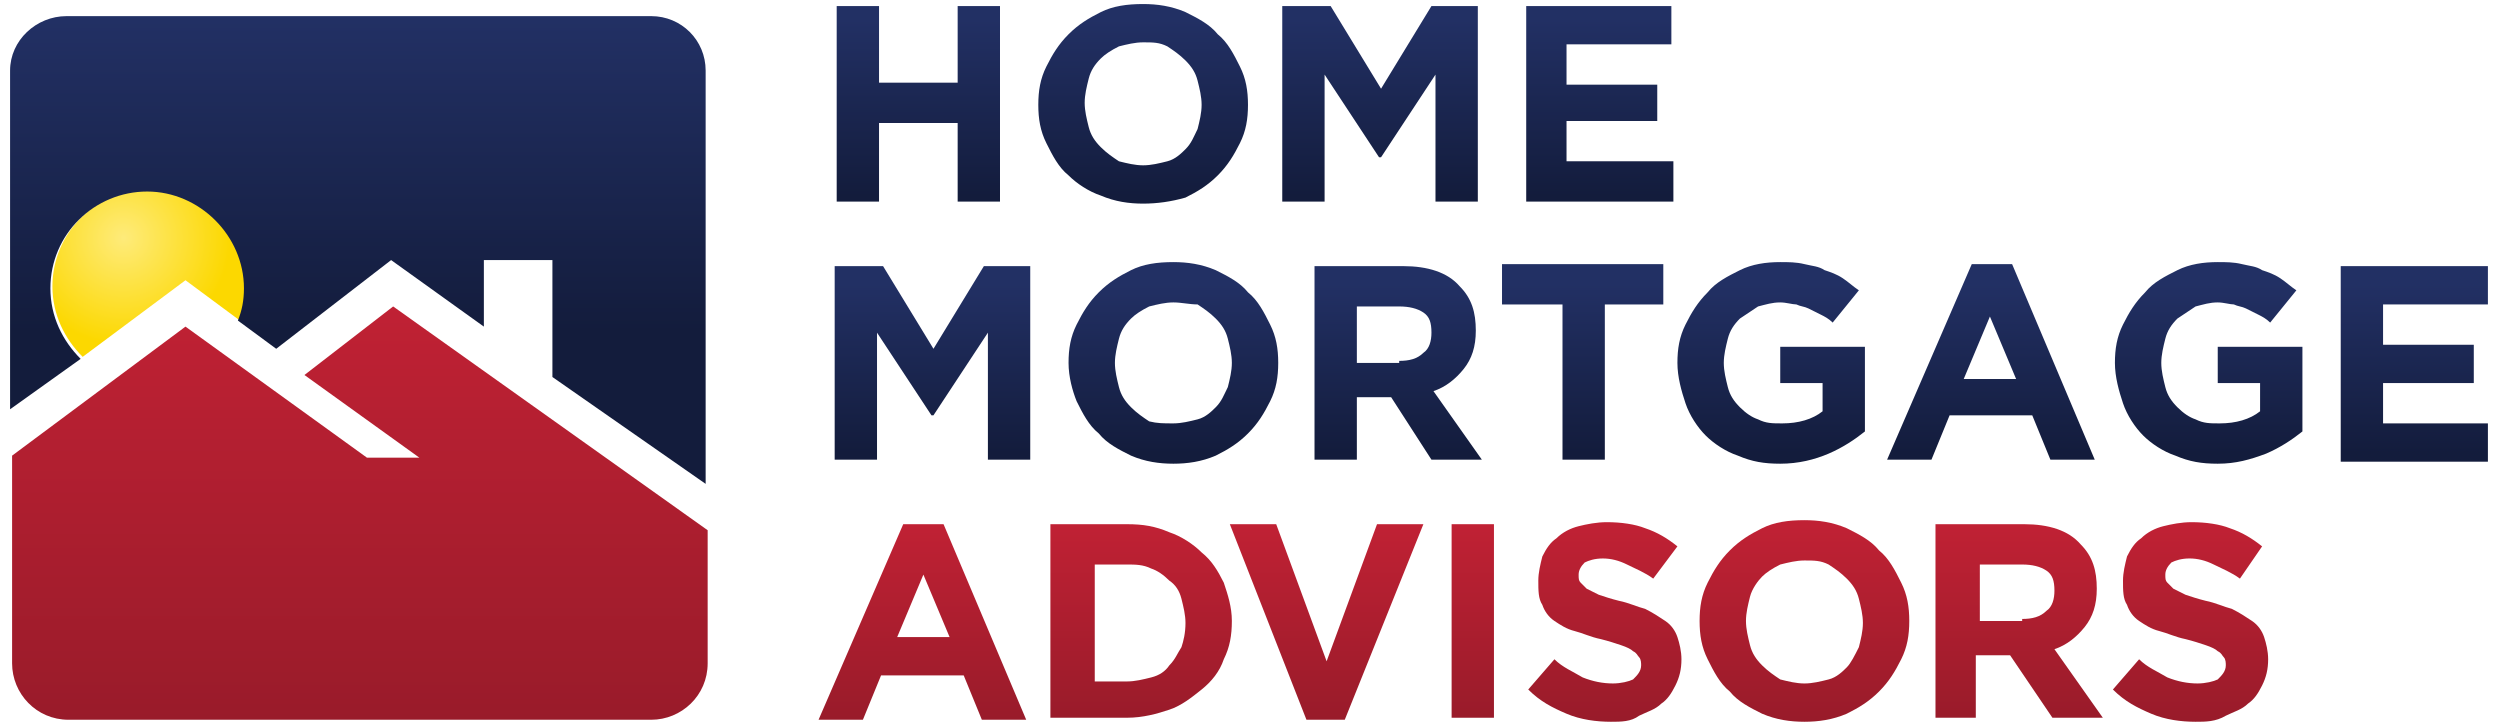 <?xml version="1.0" encoding="utf-8"?>
<!-- Generator: Adobe Illustrator 27.8.1, SVG Export Plug-In . SVG Version: 6.00 Build 0)  -->
<svg version="1.1" id="Layer_1" xmlns="http://www.w3.org/2000/svg" xmlns:xlink="http://www.w3.org/1999/xlink" x="0px" y="0px"
	 viewBox="0 0 124 36" style="enable-background:new 0 0 124 36;" xml:space="preserve">
<style type="text/css">
	.st0{fill:url(#SVGID_1_);}
	.st1{fill:url(#SVGID_00000088119770633408071820000014365864082246168490_);}
	.st2{fill:url(#SVGID_00000147904264332000399190000008656939202082456487_);}
	.st3{fill:url(#SVGID_00000103241979022882093250000005218495658166631820_);}
	.st4{fill:url(#SVGID_00000103949388110912001380000015239977252011645596_);}
	.st5{fill:url(#SVGID_00000024685711894919865390000001556521053187563932_);}
	.st6{fill:url(#SVGID_00000053505740127025001320000016323229634100115875_);}
	.st7{fill:url(#SVGID_00000122681680489664886190000011779899206082566036_);}
	.st8{fill:url(#SVGID_00000115478364737248085750000002666671762339503746_);}
	.st9{fill:url(#SVGID_00000160173905699601474580000012204263863677136006_);}
	.st10{fill:url(#SVGID_00000107574042508895065110000016673424871071601816_);}
	.st11{fill:url(#SVGID_00000065757424067875258950000012898985170208692097_);}
	.st12{fill:url(#SVGID_00000126317063545592811820000018077621253951319941_);}
	.st13{fill:url(#SVGID_00000155142336394905263290000014100321207226213262_);}
	.st14{fill:url(#SVGID_00000177455273251229111500000016199280934262691767_);}
	.st15{fill:url(#SVGID_00000017501843723743340440000011707103505263697842_);}
	.st16{fill:url(#SVGID_00000132798104478439339690000006434684998006891945_);}
	.st17{fill:url(#SVGID_00000060027787061500664750000014751431255763945392_);}
	.st18{fill:url(#SVGID_00000000932572467637557880000001807503754926166200_);}
	.st19{fill:url(#SVGID_00000089575986155596049370000015194180786635084703_);}
	.st20{fill:url(#SVGID_00000111908466192994108440000010330509873308728492_);}
	.st21{fill:url(#SVGID_00000013151261470772512410000008292314138489089173_);}
	.st22{fill:url(#SVGID_00000096029681963814161490000011556198627740849801_);}
</style>
<g>
	<g>
		<radialGradient id="SVGID_1_" cx="6.132" cy="11.797" r="5.29" gradientUnits="userSpaceOnUse">
			<stop  offset="0" style="stop-color:#FEEB7A"/>
			<stop  offset="1" style="stop-color:#FCD800"/>
		</radialGradient>
		<path class="st0" d="M7.4,9.4c-2.7,0-4.8,2.2-4.8,4.8c0,1.4,0.6,2.6,1.5,3.5l5.1-3.8l2.7,2c0.2-0.5,0.3-1.1,0.3-1.6
			C12.2,11.6,10,9.4,7.4,9.4z"/>
		<g>
			
				<linearGradient id="SVGID_00000070827719223240800720000006977888051937605564_" gradientUnits="userSpaceOnUse" x1="17.791" y1="0.977" x2="17.791" y2="16.452">
				<stop  offset="0" style="stop-color:#223064"/>
				<stop  offset="1" style="stop-color:#131C3C"/>
			</linearGradient>
			<path style="fill:url(#SVGID_00000070827719223240800720000006977888051937605564_);" d="M32.3,0.8H3.3C1.8,0.8,0.5,2,0.5,3.5
				v16.8L4,17.8c-0.9-0.9-1.5-2.1-1.5-3.5c0-2.7,2.2-4.8,4.8-4.8s4.8,2.2,4.8,4.8c0,0.6-0.1,1.1-0.3,1.6l1.9,1.4l5.7-4.4l4.6,3.3
				v-3.3h3.4v5.8L35,24V3.5C35,2,33.8,0.8,32.3,0.8z"/>
			
				<linearGradient id="SVGID_00000081613163915402381570000004788663523660760462_" gradientUnits="userSpaceOnUse" x1="17.791" y1="15.218" x2="17.791" y2="35.685">
				<stop  offset="0" style="stop-color:#C02134"/>
				<stop  offset="1" style="stop-color:#991B2A"/>
			</linearGradient>
			<path style="fill:url(#SVGID_00000081613163915402381570000004788663523660760462_);" d="M15.1,18.6l5.7,4.1h-2.6l-9-6.5
				l-8.6,6.4v10.3c0,1.5,1.2,2.8,2.8,2.8h28.9c1.5,0,2.8-1.2,2.8-2.8v-6.6L19.5,15.2L15.1,18.6z"/>
		</g>
	</g>
	<g>
		
			<linearGradient id="SVGID_00000178178370808690163640000014342042448854550936_" gradientUnits="userSpaceOnUse" x1="46.328" y1="22.5" x2="46.328" y2="14.085">
			<stop  offset="0" style="stop-color:#131C3C"/>
			<stop  offset="1" style="stop-color:#223064"/>
		</linearGradient>
		<path style="fill:url(#SVGID_00000178178370808690163640000014342042448854550936_);" d="M41.5,13.2h2.3l2.5,4.1l2.5-4.1h2.3v9.6
			H49v-6.3l-2.7,4.1h-0.1l-2.7-4.1v6.3h-2.1V13.2z"/>
		
			<linearGradient id="SVGID_00000096036574765622319020000016449147659906810775_" gradientUnits="userSpaceOnUse" x1="58.167" y1="22.5" x2="58.167" y2="14.085">
			<stop  offset="0" style="stop-color:#131C3C"/>
			<stop  offset="1" style="stop-color:#223064"/>
		</linearGradient>
		<path style="fill:url(#SVGID_00000096036574765622319020000016449147659906810775_);" d="M58.2,23c-0.7,0-1.4-0.1-2.1-0.4
			c-0.6-0.3-1.2-0.6-1.6-1.1c-0.5-0.4-0.8-1-1.1-1.6C53.2,19.4,53,18.7,53,18v0c0-0.7,0.1-1.3,0.4-1.9c0.3-0.6,0.6-1.1,1.1-1.6
			c0.5-0.5,1-0.8,1.6-1.1c0.6-0.3,1.3-0.4,2.1-0.4c0.7,0,1.4,0.1,2.1,0.4c0.6,0.3,1.2,0.6,1.6,1.1c0.5,0.4,0.8,1,1.1,1.6
			c0.3,0.6,0.4,1.2,0.4,1.9v0c0,0.7-0.1,1.3-0.4,1.9c-0.3,0.6-0.6,1.1-1.1,1.6c-0.5,0.5-1,0.8-1.6,1.1C59.6,22.9,58.9,23,58.2,23z
			 M58.2,21c0.4,0,0.8-0.1,1.2-0.2s0.7-0.4,0.9-0.6c0.3-0.3,0.4-0.6,0.6-1c0.1-0.4,0.2-0.8,0.2-1.2v0c0-0.4-0.1-0.8-0.2-1.2
			c-0.1-0.4-0.3-0.7-0.6-1c-0.3-0.3-0.6-0.5-0.9-0.7C59,15.1,58.6,15,58.2,15c-0.4,0-0.8,0.1-1.2,0.2c-0.4,0.2-0.7,0.4-0.9,0.6
			c-0.3,0.3-0.5,0.6-0.6,1c-0.1,0.4-0.2,0.8-0.2,1.2v0c0,0.4,0.1,0.8,0.2,1.2c0.1,0.4,0.3,0.7,0.6,1s0.6,0.5,0.9,0.7
			C57.4,21,57.7,21,58.2,21z"/>
		
			<linearGradient id="SVGID_00000082364019839619911260000018340296543774431616_" gradientUnits="userSpaceOnUse" x1="69.344" y1="22.5" x2="69.344" y2="14.085">
			<stop  offset="0" style="stop-color:#131C3C"/>
			<stop  offset="1" style="stop-color:#223064"/>
		</linearGradient>
		<path style="fill:url(#SVGID_00000082364019839619911260000018340296543774431616_);" d="M65.2,13.2h4.4c1.2,0,2.2,0.3,2.8,1
			c0.6,0.6,0.8,1.3,0.8,2.2v0c0,0.8-0.2,1.4-0.6,1.9c-0.4,0.5-0.9,0.9-1.5,1.1l2.4,3.4H71L69,19.7h-1.7v3.1h-2.1V13.2z M69.4,17.9
			c0.5,0,0.9-0.1,1.2-0.4c0.3-0.2,0.4-0.6,0.4-1v0c0-0.5-0.1-0.8-0.4-1c-0.3-0.2-0.7-0.3-1.2-0.3h-2.1v2.8H69.4z"/>
		
			<linearGradient id="SVGID_00000124147585151936065680000007560538212401144508_" gradientUnits="userSpaceOnUse" x1="78.441" y1="22.5" x2="78.441" y2="14.085">
			<stop  offset="0" style="stop-color:#131C3C"/>
			<stop  offset="1" style="stop-color:#223064"/>
		</linearGradient>
		<path style="fill:url(#SVGID_00000124147585151936065680000007560538212401144508_);" d="M77.4,15.1h-2.9v-2h8v2h-2.9v7.7h-2.1
			V15.1z"/>
		
			<linearGradient id="SVGID_00000063621247379917171260000014651231101159035538_" gradientUnits="userSpaceOnUse" x1="87.814" y1="22.5" x2="87.814" y2="14.085">
			<stop  offset="0" style="stop-color:#131C3C"/>
			<stop  offset="1" style="stop-color:#223064"/>
		</linearGradient>
		<path style="fill:url(#SVGID_00000063621247379917171260000014651231101159035538_);" d="M88.3,23c-0.8,0-1.4-0.1-2.1-0.4
			c-0.6-0.2-1.2-0.6-1.6-1c-0.4-0.4-0.8-1-1-1.6c-0.2-0.6-0.4-1.3-0.4-2v0c0-0.7,0.1-1.3,0.4-1.9s0.6-1.1,1.1-1.6
			c0.4-0.5,1-0.8,1.6-1.1c0.6-0.3,1.3-0.4,2-0.4c0.4,0,0.8,0,1.2,0.1c0.4,0.1,0.7,0.1,1,0.3c0.3,0.1,0.6,0.2,0.9,0.4
			c0.3,0.2,0.5,0.4,0.8,0.6l-1.3,1.6c-0.2-0.2-0.4-0.3-0.6-0.4c-0.2-0.1-0.4-0.2-0.6-0.3c-0.2-0.1-0.4-0.1-0.6-0.2
			c-0.2,0-0.5-0.1-0.8-0.1c-0.4,0-0.7,0.1-1.1,0.2c-0.3,0.2-0.6,0.4-0.9,0.6c-0.3,0.3-0.5,0.6-0.6,1c-0.1,0.4-0.2,0.8-0.2,1.2v0
			c0,0.4,0.1,0.8,0.2,1.2c0.1,0.4,0.3,0.7,0.6,1s0.6,0.5,0.9,0.6c0.4,0.2,0.7,0.2,1.2,0.2c0.8,0,1.5-0.2,2-0.6v-1.4h-2.1v-1.8h4.2
			v4.2c-0.5,0.4-1.1,0.8-1.8,1.1C90,22.8,89.2,23,88.3,23z"/>
		
			<linearGradient id="SVGID_00000067952324586213390260000012467057840714576000_" gradientUnits="userSpaceOnUse" x1="98.73" y1="22.5" x2="98.73" y2="14.085">
			<stop  offset="0" style="stop-color:#131C3C"/>
			<stop  offset="1" style="stop-color:#223064"/>
		</linearGradient>
		<path style="fill:url(#SVGID_00000067952324586213390260000012467057840714576000_);" d="M97.8,13.1h2l4.1,9.7h-2.2l-0.9-2.2h-4.1
			l-0.9,2.2h-2.2L97.8,13.1z M100,18.8l-1.3-3.1l-1.3,3.1H100z"/>
		
			<linearGradient id="SVGID_00000043456636372060899890000006806600812295801249_" gradientUnits="userSpaceOnUse" x1="109.494" y1="22.5" x2="109.494" y2="14.085">
			<stop  offset="0" style="stop-color:#131C3C"/>
			<stop  offset="1" style="stop-color:#223064"/>
		</linearGradient>
		<path style="fill:url(#SVGID_00000043456636372060899890000006806600812295801249_);" d="M110,23c-0.8,0-1.4-0.1-2.1-0.4
			c-0.6-0.2-1.2-0.6-1.6-1c-0.4-0.4-0.8-1-1-1.6c-0.2-0.6-0.4-1.3-0.4-2v0c0-0.7,0.1-1.3,0.4-1.9s0.6-1.1,1.1-1.6
			c0.4-0.5,1-0.8,1.6-1.1c0.6-0.3,1.3-0.4,2-0.4c0.4,0,0.8,0,1.2,0.1c0.4,0.1,0.7,0.1,1,0.3c0.3,0.1,0.6,0.2,0.9,0.4
			c0.3,0.2,0.5,0.4,0.8,0.6l-1.3,1.6c-0.2-0.2-0.4-0.3-0.6-0.4c-0.2-0.1-0.4-0.2-0.6-0.3c-0.2-0.1-0.4-0.1-0.6-0.2
			c-0.2,0-0.5-0.1-0.8-0.1c-0.4,0-0.7,0.1-1.1,0.2c-0.3,0.2-0.6,0.4-0.9,0.6c-0.3,0.3-0.5,0.6-0.6,1c-0.1,0.4-0.2,0.8-0.2,1.2v0
			c0,0.4,0.1,0.8,0.2,1.2c0.1,0.4,0.3,0.7,0.6,1s0.6,0.5,0.9,0.6c0.4,0.2,0.7,0.2,1.2,0.2c0.8,0,1.5-0.2,2-0.6v-1.4h-2.1v-1.8h4.2
			v4.2c-0.5,0.4-1.1,0.8-1.8,1.1C111.6,22.8,110.9,23,110,23z"/>
		
			<linearGradient id="SVGID_00000069362208069353813200000008509803552495670927_" gradientUnits="userSpaceOnUse" x1="119.79" y1="22.5" x2="119.79" y2="14.085">
			<stop  offset="0" style="stop-color:#131C3C"/>
			<stop  offset="1" style="stop-color:#223064"/>
		</linearGradient>
		<path style="fill:url(#SVGID_00000069362208069353813200000008509803552495670927_);" d="M116.1,13.2h7.3v1.9h-5.2v2h4.5v1.9h-4.5
			v2h5.2v1.9h-7.3V13.2z"/>
	</g>
	<g>
		
			<linearGradient id="SVGID_00000109014105082813373810000016598393611753132199_" gradientUnits="userSpaceOnUse" x1="45.591" y1="9.717" x2="45.591" y2="0.99">
			<stop  offset="0" style="stop-color:#131C3C"/>
			<stop  offset="1" style="stop-color:#223064"/>
		</linearGradient>
		<path style="fill:url(#SVGID_00000109014105082813373810000016598393611753132199_);" d="M41.5,0.3h2.1v3.8h3.9V0.3h2.1V10h-2.1
			V6.1h-3.9V10h-2.1V0.3z"/>
		
			<linearGradient id="SVGID_00000049183407475640321340000001699782752071188916_" gradientUnits="userSpaceOnUse" x1="56.679" y1="9.717" x2="56.679" y2="0.99">
			<stop  offset="0" style="stop-color:#131C3C"/>
			<stop  offset="1" style="stop-color:#223064"/>
		</linearGradient>
		<path style="fill:url(#SVGID_00000049183407475640321340000001699782752071188916_);" d="M56.7,10.1c-0.7,0-1.4-0.1-2.1-0.4
			C54,9.5,53.4,9.1,53,8.7c-0.5-0.4-0.8-1-1.1-1.6c-0.3-0.6-0.4-1.2-0.4-1.9v0c0-0.7,0.1-1.3,0.4-1.9c0.3-0.6,0.6-1.1,1.1-1.6
			c0.5-0.5,1-0.8,1.6-1.1s1.3-0.4,2.1-0.4c0.7,0,1.4,0.1,2.1,0.4c0.6,0.3,1.2,0.6,1.6,1.1c0.5,0.4,0.8,1,1.1,1.6s0.4,1.2,0.4,1.9v0
			c0,0.7-0.1,1.3-0.4,1.9s-0.6,1.1-1.1,1.6c-0.5,0.5-1,0.8-1.6,1.1C58.1,10,57.4,10.1,56.7,10.1z M56.7,8.2c0.4,0,0.8-0.1,1.2-0.2
			s0.7-0.4,0.9-0.6c0.3-0.3,0.4-0.6,0.6-1c0.1-0.4,0.2-0.8,0.2-1.2v0c0-0.4-0.1-0.8-0.2-1.2c-0.1-0.4-0.3-0.7-0.6-1
			c-0.3-0.3-0.6-0.5-0.9-0.7c-0.4-0.2-0.7-0.2-1.2-0.2c-0.4,0-0.8,0.1-1.2,0.2c-0.4,0.2-0.7,0.4-0.9,0.6c-0.3,0.3-0.5,0.6-0.6,1
			c-0.1,0.4-0.2,0.8-0.2,1.2v0c0,0.4,0.1,0.8,0.2,1.2c0.1,0.4,0.3,0.7,0.6,1c0.3,0.3,0.6,0.5,0.9,0.7C55.9,8.1,56.3,8.2,56.7,8.2z"
			/>
		
			<linearGradient id="SVGID_00000056412865529418878530000003598705357757449614_" gradientUnits="userSpaceOnUse" x1="68.504" y1="9.717" x2="68.504" y2="0.99">
			<stop  offset="0" style="stop-color:#131C3C"/>
			<stop  offset="1" style="stop-color:#223064"/>
		</linearGradient>
		<path style="fill:url(#SVGID_00000056412865529418878530000003598705357757449614_);" d="M63.7,0.3H66l2.5,4.1L71,0.3h2.3V10h-2.1
			V3.7l-2.7,4.1h-0.1l-2.7-4.1V10h-2.1V0.3z"/>
		
			<linearGradient id="SVGID_00000175290686283872855270000014738787861492343711_" gradientUnits="userSpaceOnUse" x1="79.309" y1="9.717" x2="79.309" y2="0.99">
			<stop  offset="0" style="stop-color:#131C3C"/>
			<stop  offset="1" style="stop-color:#223064"/>
		</linearGradient>
		<path style="fill:url(#SVGID_00000175290686283872855270000014738787861492343711_);" d="M75.6,0.3h7.3v1.9h-5.2v2h4.5V6h-4.5v2
			H83V10h-7.3V0.3z"/>
	</g>
	<g>
		
			<linearGradient id="SVGID_00000138550097213397337330000003824241212218103228_" gradientUnits="userSpaceOnUse" x1="45.798" y1="26.046" x2="45.798" y2="35.62">
			<stop  offset="0" style="stop-color:#C02134"/>
			<stop  offset="1" style="stop-color:#991B2A"/>
		</linearGradient>
		<path style="fill:url(#SVGID_00000138550097213397337330000003824241212218103228_);" d="M44.8,26h2l4.1,9.7h-2.2l-0.9-2.2h-4.1
			l-0.9,2.2h-2.2L44.8,26z M47.1,31.6l-1.3-3.1l-1.3,3.1H47.1z"/>
		
			<linearGradient id="SVGID_00000008866879246263550350000001711637012011580067_" gradientUnits="userSpaceOnUse" x1="56.583" y1="26.043" x2="56.583" y2="35.618">
			<stop  offset="0" style="stop-color:#C02134"/>
			<stop  offset="1" style="stop-color:#991B2A"/>
		</linearGradient>
		<path style="fill:url(#SVGID_00000008866879246263550350000001711637012011580067_);" d="M52.1,26h3.8c0.8,0,1.4,0.1,2.1,0.4
			c0.6,0.2,1.2,0.6,1.6,1c0.5,0.4,0.8,0.9,1.1,1.5c0.2,0.6,0.4,1.2,0.4,1.9v0c0,0.7-0.1,1.3-0.4,1.9c-0.2,0.6-0.6,1.1-1.1,1.5
			s-1,0.8-1.6,1c-0.6,0.2-1.3,0.4-2.1,0.4h-3.8V26z M54.3,28v5.8h1.6c0.4,0,0.8-0.1,1.2-0.2c0.4-0.1,0.7-0.3,0.9-0.6
			c0.3-0.3,0.4-0.6,0.6-0.9c0.1-0.3,0.2-0.7,0.2-1.2v0c0-0.4-0.1-0.8-0.2-1.2c-0.1-0.4-0.3-0.7-0.6-0.9c-0.3-0.3-0.6-0.5-0.9-0.6
			C56.7,28,56.3,28,55.9,28H54.3z"/>
		
			<linearGradient id="SVGID_00000026856652466037127910000018047831969731876797_" gradientUnits="userSpaceOnUse" x1="65.789" y1="26.043" x2="65.789" y2="35.618">
			<stop  offset="0" style="stop-color:#C02134"/>
			<stop  offset="1" style="stop-color:#991B2A"/>
		</linearGradient>
		<path style="fill:url(#SVGID_00000026856652466037127910000018047831969731876797_);" d="M61,26h2.3l2.5,6.8l2.5-6.8h2.3l-3.9,9.7
			h-1.9L61,26z"/>
		
			<linearGradient id="SVGID_00000101781578312088668660000002400446374443659183_" gradientUnits="userSpaceOnUse" x1="73.013" y1="26.043" x2="73.013" y2="35.618">
			<stop  offset="0" style="stop-color:#C02134"/>
			<stop  offset="1" style="stop-color:#991B2A"/>
		</linearGradient>
		<path style="fill:url(#SVGID_00000101781578312088668660000002400446374443659183_);" d="M72,26h2.1v9.6H72V26z"/>
		
			<linearGradient id="SVGID_00000098217621041670506050000009037717379412498098_" gradientUnits="userSpaceOnUse" x1="79.632" y1="26.046" x2="79.632" y2="35.62">
			<stop  offset="0" style="stop-color:#C02134"/>
			<stop  offset="1" style="stop-color:#991B2A"/>
		</linearGradient>
		<path style="fill:url(#SVGID_00000098217621041670506050000009037717379412498098_);" d="M79.9,35.8c-0.7,0-1.5-0.1-2.2-0.4
			c-0.7-0.3-1.3-0.6-1.9-1.2l1.3-1.5c0.4,0.4,0.9,0.6,1.4,0.9c0.5,0.2,1,0.3,1.5,0.3c0.4,0,0.8-0.1,1-0.2c0.2-0.2,0.4-0.4,0.4-0.7v0
			c0-0.1,0-0.3-0.1-0.4s-0.1-0.2-0.3-0.3c-0.1-0.1-0.3-0.2-0.6-0.3c-0.3-0.1-0.6-0.2-1-0.3c-0.5-0.1-0.9-0.3-1.3-0.4
			c-0.4-0.1-0.7-0.3-1-0.5c-0.3-0.2-0.5-0.5-0.6-0.8c-0.2-0.3-0.2-0.7-0.2-1.2v0c0-0.4,0.1-0.8,0.2-1.2c0.2-0.4,0.4-0.7,0.7-0.9
			c0.3-0.3,0.7-0.5,1.1-0.6c0.4-0.1,0.9-0.2,1.4-0.2c0.7,0,1.4,0.1,1.9,0.3c0.6,0.2,1.1,0.5,1.6,0.9L82,28.7
			c-0.4-0.3-0.9-0.5-1.3-0.7s-0.8-0.3-1.2-0.3s-0.7,0.1-0.9,0.2c-0.2,0.2-0.3,0.4-0.3,0.6v0c0,0.2,0,0.3,0.1,0.4
			c0.1,0.1,0.2,0.2,0.3,0.3c0.2,0.1,0.4,0.2,0.6,0.3c0.3,0.1,0.6,0.2,1,0.3c0.5,0.1,0.9,0.3,1.3,0.4c0.4,0.2,0.7,0.4,1,0.6
			c0.3,0.2,0.5,0.5,0.6,0.8c0.1,0.3,0.2,0.7,0.2,1.1v0c0,0.5-0.1,0.9-0.3,1.3c-0.2,0.4-0.4,0.7-0.7,0.9c-0.3,0.3-0.7,0.4-1.1,0.6
			C80.9,35.8,80.4,35.8,79.9,35.8z"/>
		
			<linearGradient id="SVGID_00000061453543010936481910000011280554689773733028_" gradientUnits="userSpaceOnUse" x1="89.486" y1="26.046" x2="89.486" y2="35.62">
			<stop  offset="0" style="stop-color:#C02134"/>
			<stop  offset="1" style="stop-color:#991B2A"/>
		</linearGradient>
		<path style="fill:url(#SVGID_00000061453543010936481910000011280554689773733028_);" d="M89.5,35.8c-0.7,0-1.4-0.1-2.1-0.4
			c-0.6-0.3-1.2-0.6-1.6-1.1c-0.5-0.4-0.8-1-1.1-1.6c-0.3-0.6-0.4-1.2-0.4-1.9v0c0-0.7,0.1-1.3,0.4-1.9c0.3-0.6,0.6-1.1,1.1-1.6
			c0.5-0.5,1-0.8,1.6-1.1c0.6-0.3,1.3-0.4,2.1-0.4c0.7,0,1.4,0.1,2.1,0.4c0.6,0.3,1.2,0.6,1.6,1.1c0.5,0.4,0.8,1,1.1,1.6
			s0.4,1.2,0.4,1.9v0c0,0.7-0.1,1.3-0.4,1.9c-0.3,0.6-0.6,1.1-1.1,1.6c-0.5,0.5-1,0.8-1.6,1.1C90.9,35.7,90.2,35.8,89.5,35.8z
			 M89.5,33.9c0.4,0,0.8-0.1,1.2-0.2s0.7-0.4,0.9-0.6s0.4-0.6,0.6-1c0.1-0.4,0.2-0.8,0.2-1.2v0c0-0.4-0.1-0.8-0.2-1.2
			c-0.1-0.4-0.3-0.7-0.6-1c-0.3-0.3-0.6-0.5-0.9-0.7c-0.4-0.2-0.7-0.2-1.2-0.2c-0.4,0-0.8,0.1-1.2,0.2c-0.4,0.2-0.7,0.4-0.9,0.6
			s-0.5,0.6-0.6,1c-0.1,0.4-0.2,0.8-0.2,1.2v0c0,0.4,0.1,0.8,0.2,1.2c0.1,0.4,0.3,0.7,0.6,1s0.6,0.5,0.9,0.7
			C88.7,33.8,89.1,33.9,89.5,33.9z"/>
		
			<linearGradient id="SVGID_00000029727590371106471050000006245922880176070559_" gradientUnits="userSpaceOnUse" x1="100.153" y1="26.043" x2="100.153" y2="35.618">
			<stop  offset="0" style="stop-color:#C02134"/>
			<stop  offset="1" style="stop-color:#991B2A"/>
		</linearGradient>
		<path style="fill:url(#SVGID_00000029727590371106471050000006245922880176070559_);" d="M96,26h4.4c1.2,0,2.2,0.3,2.8,1
			c0.6,0.6,0.8,1.3,0.8,2.2v0c0,0.8-0.2,1.4-0.6,1.9c-0.4,0.5-0.9,0.9-1.5,1.1l2.4,3.4h-2.5l-2.1-3.1h-1.7v3.1H96V26z M100.3,30.7
			c0.5,0,0.9-0.1,1.2-0.4c0.3-0.2,0.4-0.6,0.4-1v0c0-0.5-0.1-0.8-0.4-1c-0.3-0.2-0.7-0.3-1.2-0.3h-2.1v2.8H100.3z"/>
		
			<linearGradient id="SVGID_00000170267746021238797540000018318603972914595730_" gradientUnits="userSpaceOnUse" x1="108.581" y1="26.046" x2="108.581" y2="35.62">
			<stop  offset="0" style="stop-color:#C02134"/>
			<stop  offset="1" style="stop-color:#991B2A"/>
		</linearGradient>
		<path style="fill:url(#SVGID_00000170267746021238797540000018318603972914595730_);" d="M108.9,35.8c-0.7,0-1.5-0.1-2.2-0.4
			c-0.7-0.3-1.3-0.6-1.9-1.2l1.3-1.5c0.4,0.4,0.9,0.6,1.4,0.9c0.5,0.2,1,0.3,1.5,0.3c0.4,0,0.8-0.1,1-0.2c0.2-0.2,0.4-0.4,0.4-0.7v0
			c0-0.1,0-0.3-0.1-0.4s-0.1-0.2-0.3-0.3c-0.1-0.1-0.3-0.2-0.6-0.3c-0.3-0.1-0.6-0.2-1-0.3c-0.5-0.1-0.9-0.3-1.3-0.4
			c-0.4-0.1-0.7-0.3-1-0.5c-0.3-0.2-0.5-0.5-0.6-0.8c-0.2-0.3-0.2-0.7-0.2-1.2v0c0-0.4,0.1-0.8,0.2-1.2c0.2-0.4,0.4-0.7,0.7-0.9
			c0.3-0.3,0.7-0.5,1.1-0.6c0.4-0.1,0.9-0.2,1.4-0.2c0.7,0,1.4,0.1,1.9,0.3c0.6,0.2,1.1,0.5,1.6,0.9l-1.1,1.6
			c-0.4-0.3-0.9-0.5-1.3-0.7s-0.8-0.3-1.2-0.3s-0.7,0.1-0.9,0.2c-0.2,0.2-0.3,0.4-0.3,0.6v0c0,0.2,0,0.3,0.1,0.4
			c0.1,0.1,0.2,0.2,0.3,0.3c0.2,0.1,0.4,0.2,0.6,0.3c0.3,0.1,0.6,0.2,1,0.3c0.5,0.1,0.9,0.3,1.3,0.4c0.4,0.2,0.7,0.4,1,0.6
			c0.3,0.2,0.5,0.5,0.6,0.8c0.1,0.3,0.2,0.7,0.2,1.1v0c0,0.5-0.1,0.9-0.3,1.3c-0.2,0.4-0.4,0.7-0.7,0.9c-0.3,0.3-0.7,0.4-1.1,0.6
			C109.9,35.8,109.4,35.8,108.9,35.8z"/>
	</g>
</g>
</svg>
